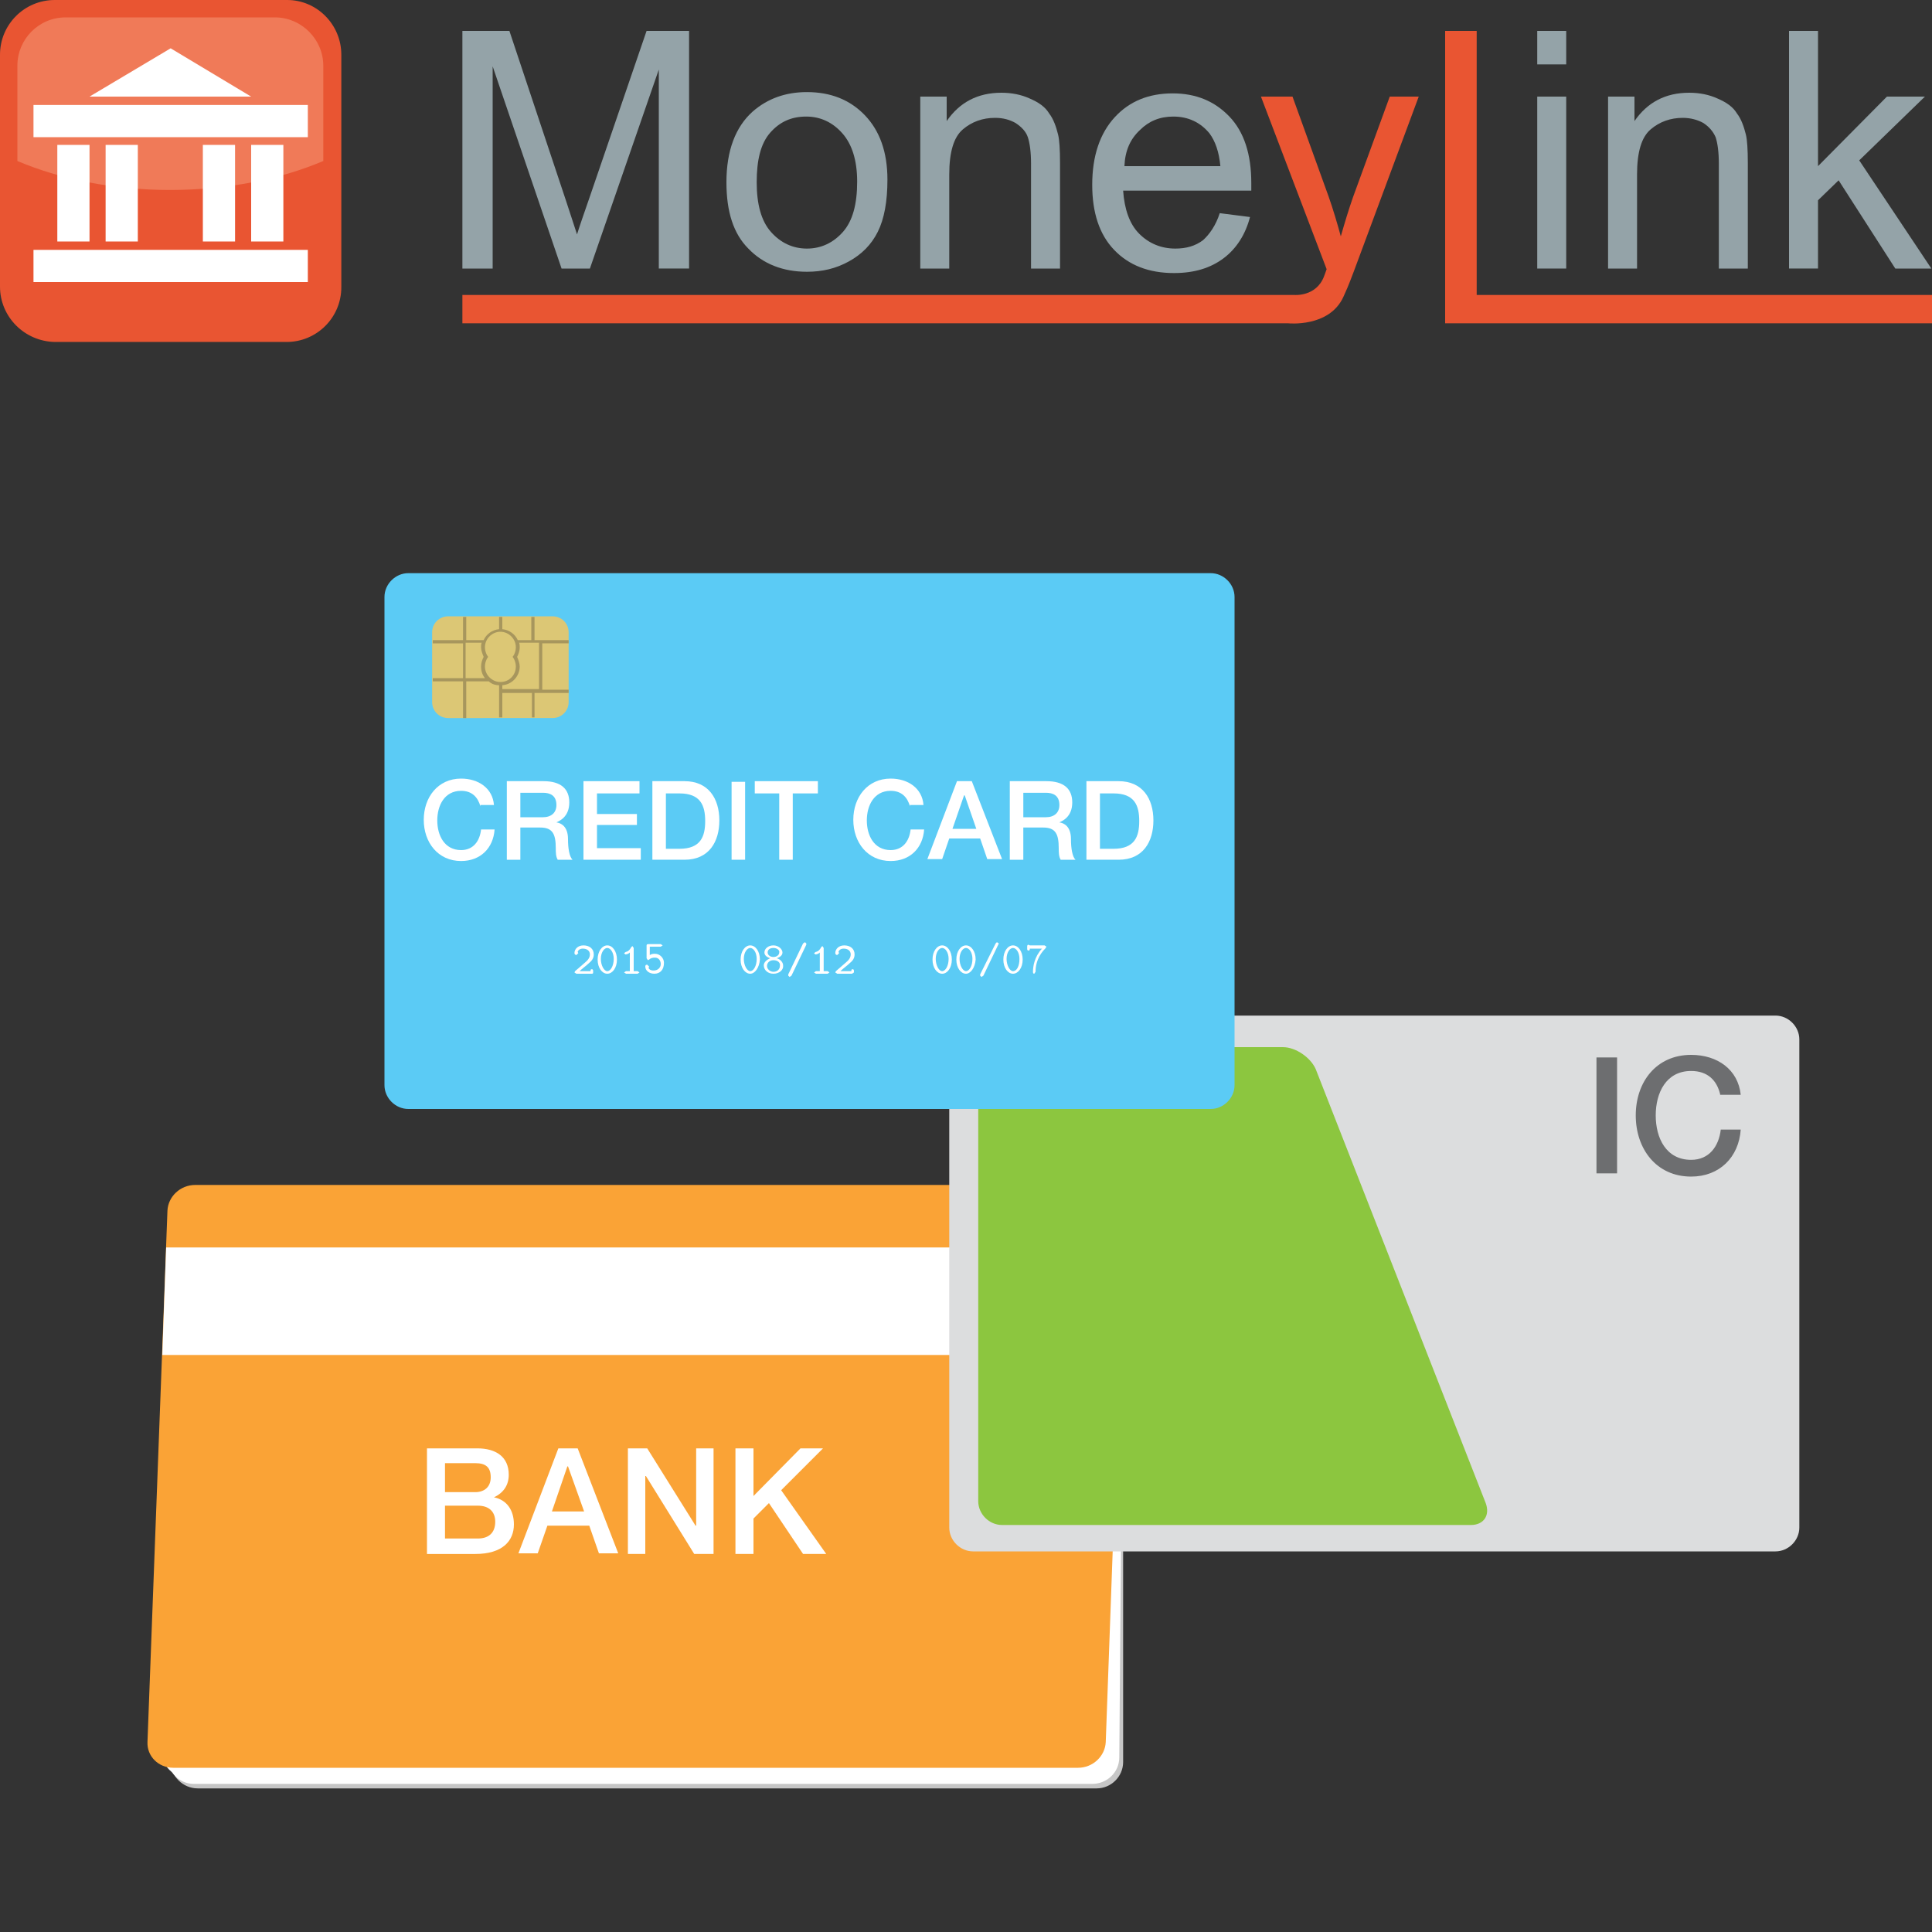 <?xml version="1.0" encoding="utf-8"?>
<!-- Generator: Adobe Illustrator 21.1.0, SVG Export Plug-In . SVG Version: 6.00 Build 0)  -->
<svg version="1.1" id="レイヤー_1" xmlns="http://www.w3.org/2000/svg" xmlns:xlink="http://www.w3.org/1999/xlink" x="0px"
	 y="0px" viewBox="0 0 300 300" style="enable-background:new 0 0 300 300;" xml:space="preserve">
<rect x="0" y="0" width="300" height="300" fill="#333333" stroke="none"/>
<style type="text/css">
	.st0{fill:#E95532;}
	.st1{fill:#F07A58;}
	.st2{fill:#FFFFFF;}
	.st3{fill:#94A3A8;}
	.st4{fill:#C6C6C6;}
	.st5{fill:#FAA336;}
	.st6{fill:#DCDDDE;}
	.st7{fill:#8CC63F;}
	.st8{fill:#6D6E70;}
	.st9{fill:#5BCBF5;}
	.st10{fill:#DCC775;}
	.st11{fill:#A7965D;}
</style>
<g>
	<path class="st0" d="M8.5,0h36.1C49.2,0,53,3.8,53,8.5v36.1c0,4.7-3.8,8.5-8.5,8.5h-36C3.8,53,0,49.2,0,44.5v-36C0,3.8,3.8,0,8.5,0
		z"/>
	<path class="st1" d="M42.7,2.7H10.2c-4.2,0-7.5,3.4-7.5,7.5V25c6.6,2.8,14.8,4.5,23.7,4.5c9,0,17.2-1.7,23.8-4.5V10.2
		C50.2,6.1,46.8,2.7,42.7,2.7z"/>
	<g>
		<rect x="8.9" y="22.5" class="st2" width="5" height="15"/>
		<rect x="16.4" y="22.5" class="st2" width="5" height="15"/>
		<rect x="31.5" y="22.5" class="st2" width="5" height="15"/>
		<rect x="39" y="22.5" class="st2" width="5" height="15"/>
		<rect x="5.2" y="38.8" class="st2" width="42.6" height="5"/>
		<rect x="5.2" y="16.3" class="st2" width="42.6" height="5"/>
		<polygon class="st2" points="26.5,7.5 13.9,15 39,15 		"/>
	</g>
	<g>
		<g>
			<path class="st3" d="M71.8,41.7V4.8h7.3l8.7,26.1c0.8,2.4,1.4,4.3,1.8,5.5c0.4-1.3,1.1-3.3,2-5.9l8.8-25.7h6.6v36.9h-4.7V10.8
				L91.6,41.7h-4.4L76.5,10.3v31.4H71.8z"/>
			<path class="st3" d="M112.8,28.3c0-4.9,1.4-8.6,4.1-11c2.3-2,5.1-3,8.4-3c3.7,0,6.7,1.2,9,3.6s3.5,5.7,3.5,10
				c0,3.4-0.5,6.1-1.5,8.1s-2.5,3.5-4.5,4.6s-4.1,1.6-6.5,1.6c-3.7,0-6.8-1.2-9.1-3.6C113.9,36.3,112.8,32.9,112.8,28.3z
				 M117.5,28.3c0,3.4,0.7,6,2.2,7.7s3.4,2.6,5.6,2.6s4.1-0.9,5.6-2.6s2.2-4.3,2.2-7.8c0-3.3-0.8-5.8-2.3-7.5s-3.4-2.6-5.6-2.6
				c-2.3,0-4.1,0.8-5.6,2.5S117.5,24.9,117.5,28.3z"/>
			<path class="st3" d="M142.9,41.7V15h4.1v3.8c2-2.9,4.8-4.4,8.5-4.4c1.6,0,3.1,0.3,4.4,0.9c1.4,0.6,2.4,1.3,3,2.3
				c0.7,0.9,1.1,2.1,1.4,3.3c0.2,0.8,0.3,2.3,0.3,4.4v16.4h-4.5V25.4c0-1.8-0.2-3.2-0.5-4.1s-1-1.6-1.9-2.2
				c-0.9-0.5-1.9-0.8-3.2-0.8c-1.9,0-3.6,0.6-5,1.8c-1.4,1.2-2.1,3.5-2.1,7v14.6C147.4,41.7,142.9,41.7,142.9,41.7z"/>
			<path class="st3" d="M189.4,33.1l4.7,0.6c-0.7,2.7-2.1,4.9-4.1,6.4s-4.5,2.3-7.7,2.3c-3.9,0-7-1.2-9.3-3.6
				c-2.3-2.4-3.4-5.8-3.4-10.1c0-4.5,1.2-8,3.5-10.5s5.3-3.7,9-3.7c3.6,0,6.5,1.2,8.8,3.6s3.4,5.9,3.4,10.3c0,0.3,0,0.7,0,1.2h-19.9
				c0.2,2.9,1,5.2,2.5,6.7s3.4,2.3,5.6,2.3c1.7,0,3.1-0.4,4.3-1.3C187.8,36.4,188.8,35,189.4,33.1z M174.6,25.8h14.9
				c-0.2-2.2-0.8-3.9-1.7-5.1c-1.4-1.7-3.3-2.6-5.6-2.6c-2.1,0-3.8,0.7-5.2,2.1C175.5,21.6,174.7,23.4,174.6,25.8z"/>
			<path class="st0" d="M224.4,50.1V4.8h4.9v41H300v4.4h-75.6V50.1z"/>
			<path class="st3" d="M238.7,10V4.8h4.5V10H238.7z M238.7,41.7V15h4.5v26.7H238.7z"/>
			<path class="st3" d="M249.7,41.7V15h4.1v3.8c2-2.9,4.8-4.4,8.5-4.4c1.6,0,3.1,0.3,4.4,0.9c1.4,0.6,2.4,1.3,3,2.3
				c0.7,0.9,1.1,2.1,1.4,3.3c0.2,0.8,0.3,2.3,0.3,4.4v16.4h-4.5V25.4c0-1.8-0.2-3.2-0.5-4.1c-0.4-0.9-1-1.6-1.9-2.2
				c-0.9-0.5-2-0.8-3.2-0.8c-1.9,0-3.6,0.6-5,1.8c-1.4,1.2-2.1,3.5-2.1,7v14.6C254.2,41.7,249.7,41.7,249.7,41.7z"/>
			<path class="st3" d="M277.8,41.7V4.8h4.5v21L293,15h5.9l-10.2,9.9l11.2,16.8h-5.6L285.5,28l-3.2,3.1v10.6H277.8z"/>
		</g>
		<path class="st0" d="M215.8,15l-5.7,15.6c-0.7,2-1.3,4-1.9,6.1c-0.6-2.2-1.2-4.2-1.9-6.2L200.7,15h-4.9L206,41.8
			c-0.2,0.5-0.3,0.9-0.4,1.1c-1.2,3.2-4.6,2.9-4.6,2.9H71.8v4.4H200c0,0,6.4,0.7,8.6-4.1c0.6-1.4,0.5-1,1.6-3.9L220.3,15H215.8z"/>
	</g>
</g>
<g>
	<path class="st4" d="M174.4,273.6c0,2.3-1.9,4.1-4.1,4.1H30.7c-2.3,0-4.2-1.9-4.2-4.1v-84.9c0-2.3,1.9-4.2,4.2-4.2h139.6
		c2.3,0,4.1,1.9,4.1,4.2V273.6"/>
	<path class="st2" d="M173.8,272.9c0,2.3-1.9,4.1-4.2,4.1H30.1c-2.3,0-4.1-1.9-4.1-4.1l0.6-84.3c0-2.3,1.9-4.1,4.2-4.1h139.6
		c2.3,0,4.1,1.9,4.1,4.1L173.8,272.9"/>
	<path class="st2" d="M173,271.9c0,2.2-1.9,4.1-4.2,4.1H29.2c-2.3,0-4.1-1.8-4.1-4.1l1.4-83.3c0-2.2,1.9-4.1,4.2-4.1h139.6
		c2.3,0,4.1,1.8,4.1,4.1L173,271.9"/>
	<path class="st5" d="M171.7,270.5c-0.1,2.2-2,4-4.3,4H26.9c-2.3,0-4.1-1.8-4-4L26,188c0.1-2.2,2-4,4.3-4h140.4c2.3,0,4.1,1.8,4,4
		L171.7,270.5"/>
	<polyline class="st2" points="25.2,210.4 25.8,193.7 174.5,193.7 173.9,210.4 25.2,210.4 	"/>
	<path class="st2" d="M69.1,238.9h5.1c1.7,0,2.7-0.9,2.7-2.6c0-1.6-1-2.5-2.7-2.5h-5.1V238.9 M69.1,231.7h4.7c1.4,0,2.4-0.8,2.4-2.3
		c0-1.6-0.8-2.2-2.4-2.2h-4.7V231.7z M66.2,224.9h7.9c2.9,0,4.9,1.3,4.9,4.1c0,1.6-0.8,2.8-2.3,3.5v0c2,0.4,3.1,2,3.1,4.2
		c0,2.6-1.8,4.6-6,4.6h-7.5V224.9z"/>
	<path class="st2" d="M85.7,234.7h5l-2.5-7h-0.1L85.7,234.7 M86.7,224.9h3l6.3,16.3H93l-1.5-4.3h-6.5l-1.5,4.3h-3L86.7,224.9z"/>
	<polyline class="st2" points="97.5,224.9 100.5,224.9 108,236.9 108.1,236.9 108.1,224.9 110.8,224.9 110.8,241.3 107.8,241.3 
		100.3,229.2 100.2,229.2 100.2,241.3 97.5,241.3 97.5,224.9 	"/>
	<polyline class="st2" points="114.2,224.9 117,224.9 117,232.3 124.3,224.9 127.8,224.9 121.3,231.4 128.3,241.3 124.7,241.3 
		119.4,233.4 117,235.8 117,241.3 114.2,241.3 114.2,224.9 	"/>
</g>
<g>
	<path class="st6" d="M279.4,237.2c0,2-1.7,3.7-3.7,3.7H151.1c-2,0-3.7-1.7-3.7-3.7v-75.8c0-2,1.7-3.7,3.7-3.7h124.6
		c2,0,3.7,1.7,3.7,3.7V237.2"/>
	<path class="st7" d="M230.7,233.4c0.7,1.9-0.3,3.4-2.3,3.4h-72.8c-2,0-3.7-1.7-3.7-3.7v-66.8c0-2,1.7-3.7,3.7-3.7h43.6
		c2,0,4.3,1.6,5.1,3.4L230.7,233.4"/>
	<rect x="247.9" y="164.2" class="st8" width="3.2" height="18"/>
	<path class="st8" d="M267.1,169.9c-0.5-2.1-1.9-3.6-4.5-3.6c-3.9,0-5.5,3.4-5.5,6.9c0,3.5,1.6,6.9,5.5,6.9c2.8,0,4.3-2.1,4.6-4.7
		h3.1c-0.3,4.3-3.3,7.3-7.7,7.3c-5.4,0-8.6-4.3-8.6-9.5c0-5.2,3.2-9.4,8.6-9.4c4.1,0,7.3,2.3,7.7,6.2H267.1"/>
</g>
<g>
	<path class="st9" d="M191.7,168.5c0,2-1.7,3.7-3.7,3.7H63.4c-2,0-3.7-1.7-3.7-3.7V92.7c0-2,1.7-3.7,3.7-3.7H188
		c2,0,3.7,1.7,3.7,3.7V168.5"/>
	<path class="st2" d="M74.6,125.2c-0.4-1.4-1.3-2.4-3-2.4c-2.6,0-3.7,2.3-3.7,4.6c0,2.3,1.1,4.6,3.7,4.6c1.9,0,2.9-1.4,3.1-3.2h2.1
		c-0.2,2.9-2.2,4.9-5.2,4.9c-3.6,0-5.8-2.9-5.8-6.4c0-3.5,2.2-6.4,5.8-6.4c2.7,0,4.9,1.5,5.1,4.1H74.6"/>
	<path class="st2" d="M80.8,126.9h3.5c1.3,0,2.1-0.7,2.1-1.9c0-1.5-1-1.9-2.1-1.9h-3.5V126.9 M78.6,121.3h5.8c2.7,0,4,1.2,4,3.3
		c0,2.3-1.6,2.9-2,3.1v0c0.7,0.1,1.8,0.6,1.8,2.6c0,1.4,0.2,2.7,0.7,3.2h-2.3c-0.3-0.5-0.3-1.2-0.3-1.8c0-2.2-0.5-3.2-2.4-3.2h-3.1
		v5h-2.1V121.3z"/>
	<polyline class="st2" points="90.6,121.3 99.3,121.3 99.3,123.2 92.7,123.2 92.7,126.4 98.9,126.4 98.9,128.1 92.7,128.1 
		92.7,131.7 99.5,131.7 99.5,133.5 90.6,133.5 90.6,121.3 	"/>
	<path class="st2" d="M103.4,131.8h2.1c3.3,0,4-1.9,4-4.3c0-2.4-0.7-4.3-4-4.3h-2.1V131.8 M101.3,121.3h5c3.7,0,5.4,2.7,5.4,6.1
		c0,3.3-1.6,6.1-5.4,6.1h-5V121.3z"/>
	<rect x="113.6" y="121.4" class="st2" width="2.1" height="12.1"/>
	<polyline class="st2" points="117.2,121.3 127,121.3 127,123.2 123.1,123.2 123.1,133.5 121,133.5 121,123.2 117.2,123.2 
		117.2,121.3 	"/>
	<path class="st2" d="M141.3,125.2c-0.4-1.4-1.3-2.4-3-2.4c-2.6,0-3.7,2.3-3.7,4.6c0,2.3,1.1,4.6,3.7,4.6c1.9,0,2.9-1.4,3.1-3.2h2.1
		c-0.2,2.9-2.2,4.9-5.2,4.9c-3.6,0-5.8-2.9-5.8-6.4c0-3.5,2.2-6.4,5.8-6.4c2.7,0,4.9,1.5,5.1,4.1H141.3"/>
	<path class="st2" d="M147.9,128.7h3.7l-1.8-5.2h-0.1L147.9,128.7 M148.6,121.3h2.3l4.7,12.1h-2.3l-1.1-3.2h-4.8l-1.1,3.2H144
		L148.6,121.3z"/>
	<path class="st2" d="M158.9,126.9h3.5c1.3,0,2.1-0.7,2.1-1.9c0-1.5-1-1.9-2.1-1.9h-3.5V126.9 M156.7,121.3h5.8c2.7,0,4,1.2,4,3.3
		c0,2.3-1.6,2.9-2,3.1v0c0.7,0.1,1.8,0.6,1.8,2.6c0,1.4,0.2,2.7,0.7,3.2h-2.3c-0.3-0.5-0.3-1.2-0.3-1.8c0-2.2-0.5-3.2-2.4-3.2h-3.1
		v5h-2.1V121.3z"/>
	<path class="st2" d="M170.8,131.8h2.1c3.3,0,4-1.9,4-4.3c0-2.4-0.7-4.3-4-4.3h-2.1V131.8 M168.7,121.3h5c3.7,0,5.4,2.7,5.4,6.1
		c0,3.3-1.6,6.1-5.4,6.1h-5V121.3z"/>
	<path class="st2" d="M116.5,147.2c-0.5,0-1,0.7-1,1.7c0,1,0.5,1.9,1,1.9c0.5,0,1-0.8,1-1.9C117.5,147.9,117,147.2,116.5,147.2
		 M116.5,151.2c-0.8,0-1.5-0.9-1.5-2.2c0-1.3,0.7-2.2,1.5-2.2c0.8,0,1.5,0.9,1.5,2.2C117.9,150.3,117.2,151.2,116.5,151.2"/>
	<path class="st2" d="M120.1,147.2c-0.6,0-0.9,0.3-0.9,0.7c0,0.4,0.4,0.7,0.9,0.7c0.5,0,0.9-0.3,0.9-0.7
		C121.1,147.6,120.7,147.2,120.1,147.2 M120.1,149.1c-0.6,0-1,0.4-1,0.9c0,0.5,0.5,0.9,1,0.9c0.6,0,1-0.4,1-0.9
		C121.2,149.5,120.8,149.1,120.1,149.1 M120.1,151.2c-0.9,0-1.5-0.6-1.5-1.3c0-0.5,0.5-0.9,1-1.1c-0.6-0.2-0.9-0.5-0.9-0.9
		c0-0.6,0.6-1.1,1.4-1.1c0.8,0,1.4,0.6,1.4,1.1c0,0.4-0.3,0.7-0.9,0.9c0.5,0.1,1,0.6,1,1.1C121.7,150.6,121,151.2,120.1,151.2"/>
	<polyline class="st2" points="124.7,146.5 122.4,151.3 122.4,151.5 122.6,151.7 122.9,151.5 125.2,146.7 125.2,146.5 125,146.3 
		124.7,146.5 	"/>
	<path class="st2" d="M128.5,151.2h-1.8l-0.3-0.2l0.3-0.2h0.6v-2.9c-0.3,0.3-0.6,0.3-0.7,0.3l-0.2-0.2l0.3-0.2
		c0.1,0,0.5-0.1,0.8-0.7l0.2-0.2l0.2,0.3v3.6h0.6l0.3,0.2L128.5,151.2"/>
	<path class="st2" d="M132.3,151.2H130l-0.3-0.2l0.1-0.2l1.5-1.3c0.5-0.4,0.8-0.8,0.8-1.3c0-0.6-0.5-0.9-1.1-0.9
		c-0.4,0-0.7,0.2-0.8,0.5l0.1,0.2l-0.3,0.3c-0.1,0-0.3-0.1-0.3-0.3c0-0.6,0.5-1.2,1.4-1.2c0.9,0,1.6,0.5,1.6,1.4
		c0,0.6-0.3,1-0.8,1.4c-0.3,0.3-1,0.8-1.4,1.2h1.7c0-0.2,0-0.3,0.2-0.3c0.2,0,0.2,0.2,0.2,0.3v0.2L132.3,151.2"/>
	<path class="st2" d="M91.9,151.2h-2.4l-0.3-0.2l0.1-0.2l1.5-1.3c0.5-0.4,0.8-0.8,0.8-1.3c0-0.6-0.5-0.9-1.1-0.9
		c-0.4,0-0.7,0.2-0.8,0.5l0.1,0.2l-0.3,0.3c-0.1,0-0.3-0.1-0.3-0.3c0-0.6,0.5-1.2,1.4-1.2c0.9,0,1.6,0.5,1.6,1.4
		c0,0.6-0.3,1-0.8,1.4c-0.3,0.3-1,0.8-1.4,1.2h1.7c0-0.2,0-0.3,0.2-0.3c0.2,0,0.2,0.2,0.2,0.3v0.2C92.1,151.1,92.1,151.2,91.9,151.2
		"/>
	<path class="st2" d="M94.3,147.2c-0.5,0-1,0.7-1,1.7c0,1,0.5,1.9,1,1.9c0.5,0,1-0.8,1-1.9C95.3,147.9,94.8,147.2,94.3,147.2
		 M94.3,151.2c-0.8,0-1.5-0.9-1.5-2.2c0-1.3,0.7-2.2,1.5-2.2c0.8,0,1.5,0.9,1.5,2.2C95.8,150.3,95.1,151.2,94.3,151.2"/>
	<path class="st2" d="M99,151.2h-1.8l-0.3-0.2l0.3-0.2h0.6v-2.9c-0.3,0.3-0.6,0.3-0.7,0.3l-0.2-0.2l0.3-0.2c0.1,0,0.5-0.1,0.8-0.7
		l0.2-0.2l0.2,0.3v3.6H99l0.3,0.2L99,151.2"/>
	<path class="st2" d="M101.6,151.2c-0.8,0-1.4-0.5-1.4-1.1c0-0.3,0.2-0.3,0.3-0.3l0.3,0.3l-0.1,0.2c0.2,0.4,0.6,0.4,0.8,0.4
		c0.6,0,1.1-0.4,1.1-1c0-0.5-0.3-1-0.9-1c-0.4,0-0.7,0.1-0.9,0.3l-0.2,0.1l-0.2-0.3v-1.9c0-0.2,0-0.3,0.3-0.3h1.9l0.3,0.2l-0.3,0.2
		h-1.7v1.3c0.3-0.2,0.6-0.2,0.8-0.2c0.8,0,1.4,0.7,1.4,1.4C103.1,150.6,102.5,151.2,101.6,151.2"/>
	<path class="st2" d="M146.3,147.2c-0.5,0-1,0.7-1,1.7c0,1,0.5,1.9,1,1.9c0.5,0,1-0.8,1-1.9C147.3,147.9,146.8,147.2,146.3,147.2
		 M146.3,151.2c-0.8,0-1.5-0.9-1.5-2.2c0-1.3,0.7-2.2,1.5-2.2c0.8,0,1.5,0.9,1.5,2.2C147.8,150.3,147.1,151.2,146.3,151.2"/>
	<path class="st2" d="M150,147.2c-0.5,0-1,0.7-1,1.7c0,1,0.5,1.9,1,1.9c0.5,0,1-0.8,1-1.9C151,147.9,150.5,147.2,150,147.2
		 M150,151.2c-0.8,0-1.5-0.9-1.5-2.2c0-1.3,0.7-2.2,1.5-2.2c0.8,0,1.5,0.9,1.5,2.2C151.4,150.3,150.7,151.2,150,151.2"/>
	<polyline class="st2" points="154.6,146.5 152.2,151.3 152.2,151.5 152.4,151.7 152.7,151.5 155,146.7 155.1,146.5 154.8,146.3 
		154.6,146.5 	"/>
	<path class="st2" d="M157.3,147.2c-0.5,0-1,0.7-1,1.7c0,1,0.5,1.9,1,1.9c0.6,0,1-0.8,1-1.9C158.3,147.9,157.8,147.2,157.3,147.2
		 M157.3,151.2c-0.8,0-1.5-0.9-1.5-2.2c0-1.3,0.7-2.2,1.5-2.2c0.8,0,1.5,0.9,1.5,2.2C158.8,150.3,158.1,151.2,157.3,151.2"/>
	<path class="st2" d="M162.3,147.3c-0.4,0.4-1.5,1.6-1.5,3.6l-0.2,0.3c-0.2,0-0.2-0.2-0.2-0.3c0-0.8,0.2-2.3,1.4-3.6h-1.9
		c0,0.2,0,0.3-0.2,0.3c-0.2,0-0.2-0.2-0.2-0.3v-0.3c0-0.1,0-0.3,0.2-0.3l0.2,0.1h2.3l0.3,0.2L162.3,147.3"/>
	<path class="st10" d="M88.3,109c0,1.4-1.1,2.5-2.5,2.5H69.6c-1.4,0-2.5-1.1-2.5-2.5V98.2c0-1.4,1.1-2.5,2.5-2.5h16.2
		c1.4,0,2.5,1.1,2.5,2.5V109"/>
	<path class="st11" d="M83,95.8h-0.5v3.6h-2.1c-0.4-0.9-1.3-1.6-2.4-1.7v-1.9h-0.5v1.9c-1.1,0.1-2,0.8-2.4,1.7h-2.7v-3.6h-0.5v3.6
		h-4.7v0.5h4.7v5.4h-4.7v0.5h4.7v5.7h0.5v-5.7h3.5c0.4,0.4,1,0.6,1.6,0.6v5H78v-3.8h4.6v3.8H83v-3.8h5.3v-0.5h-4.1v-7.2h4.1v-0.5H83
		V95.8 M77.7,105.9c-1.3,0-2.4-1.1-2.4-2.4c0-0.4,0.1-0.8,0.3-1.2l0.2-0.3l-0.2-0.3c-0.2-0.4-0.3-0.8-0.3-1.2c0-1.3,1.1-2.4,2.4-2.4
		c1.3,0,2.4,1.1,2.4,2.4c0,0.4-0.1,0.8-0.3,1.2l-0.2,0.3l0.2,0.3c0.2,0.4,0.3,0.8,0.3,1.2C80.1,104.8,79.1,105.9,77.7,105.9
		 M78,107.1v-0.7c1.5-0.1,2.7-1.4,2.7-2.9c0-0.5-0.2-1-0.4-1.5c0.2-0.4,0.4-0.9,0.4-1.5c0-0.2,0-0.5-0.1-0.7h3.1v7.2H78z
		 M72.3,105.2v-5.4h2.5c-0.1,0.2-0.1,0.4-0.1,0.7c0,0.5,0.2,1,0.4,1.5c-0.2,0.4-0.4,0.9-0.4,1.5c0,0.7,0.2,1.3,0.6,1.8H72.3z"/>
</g>
</svg>
